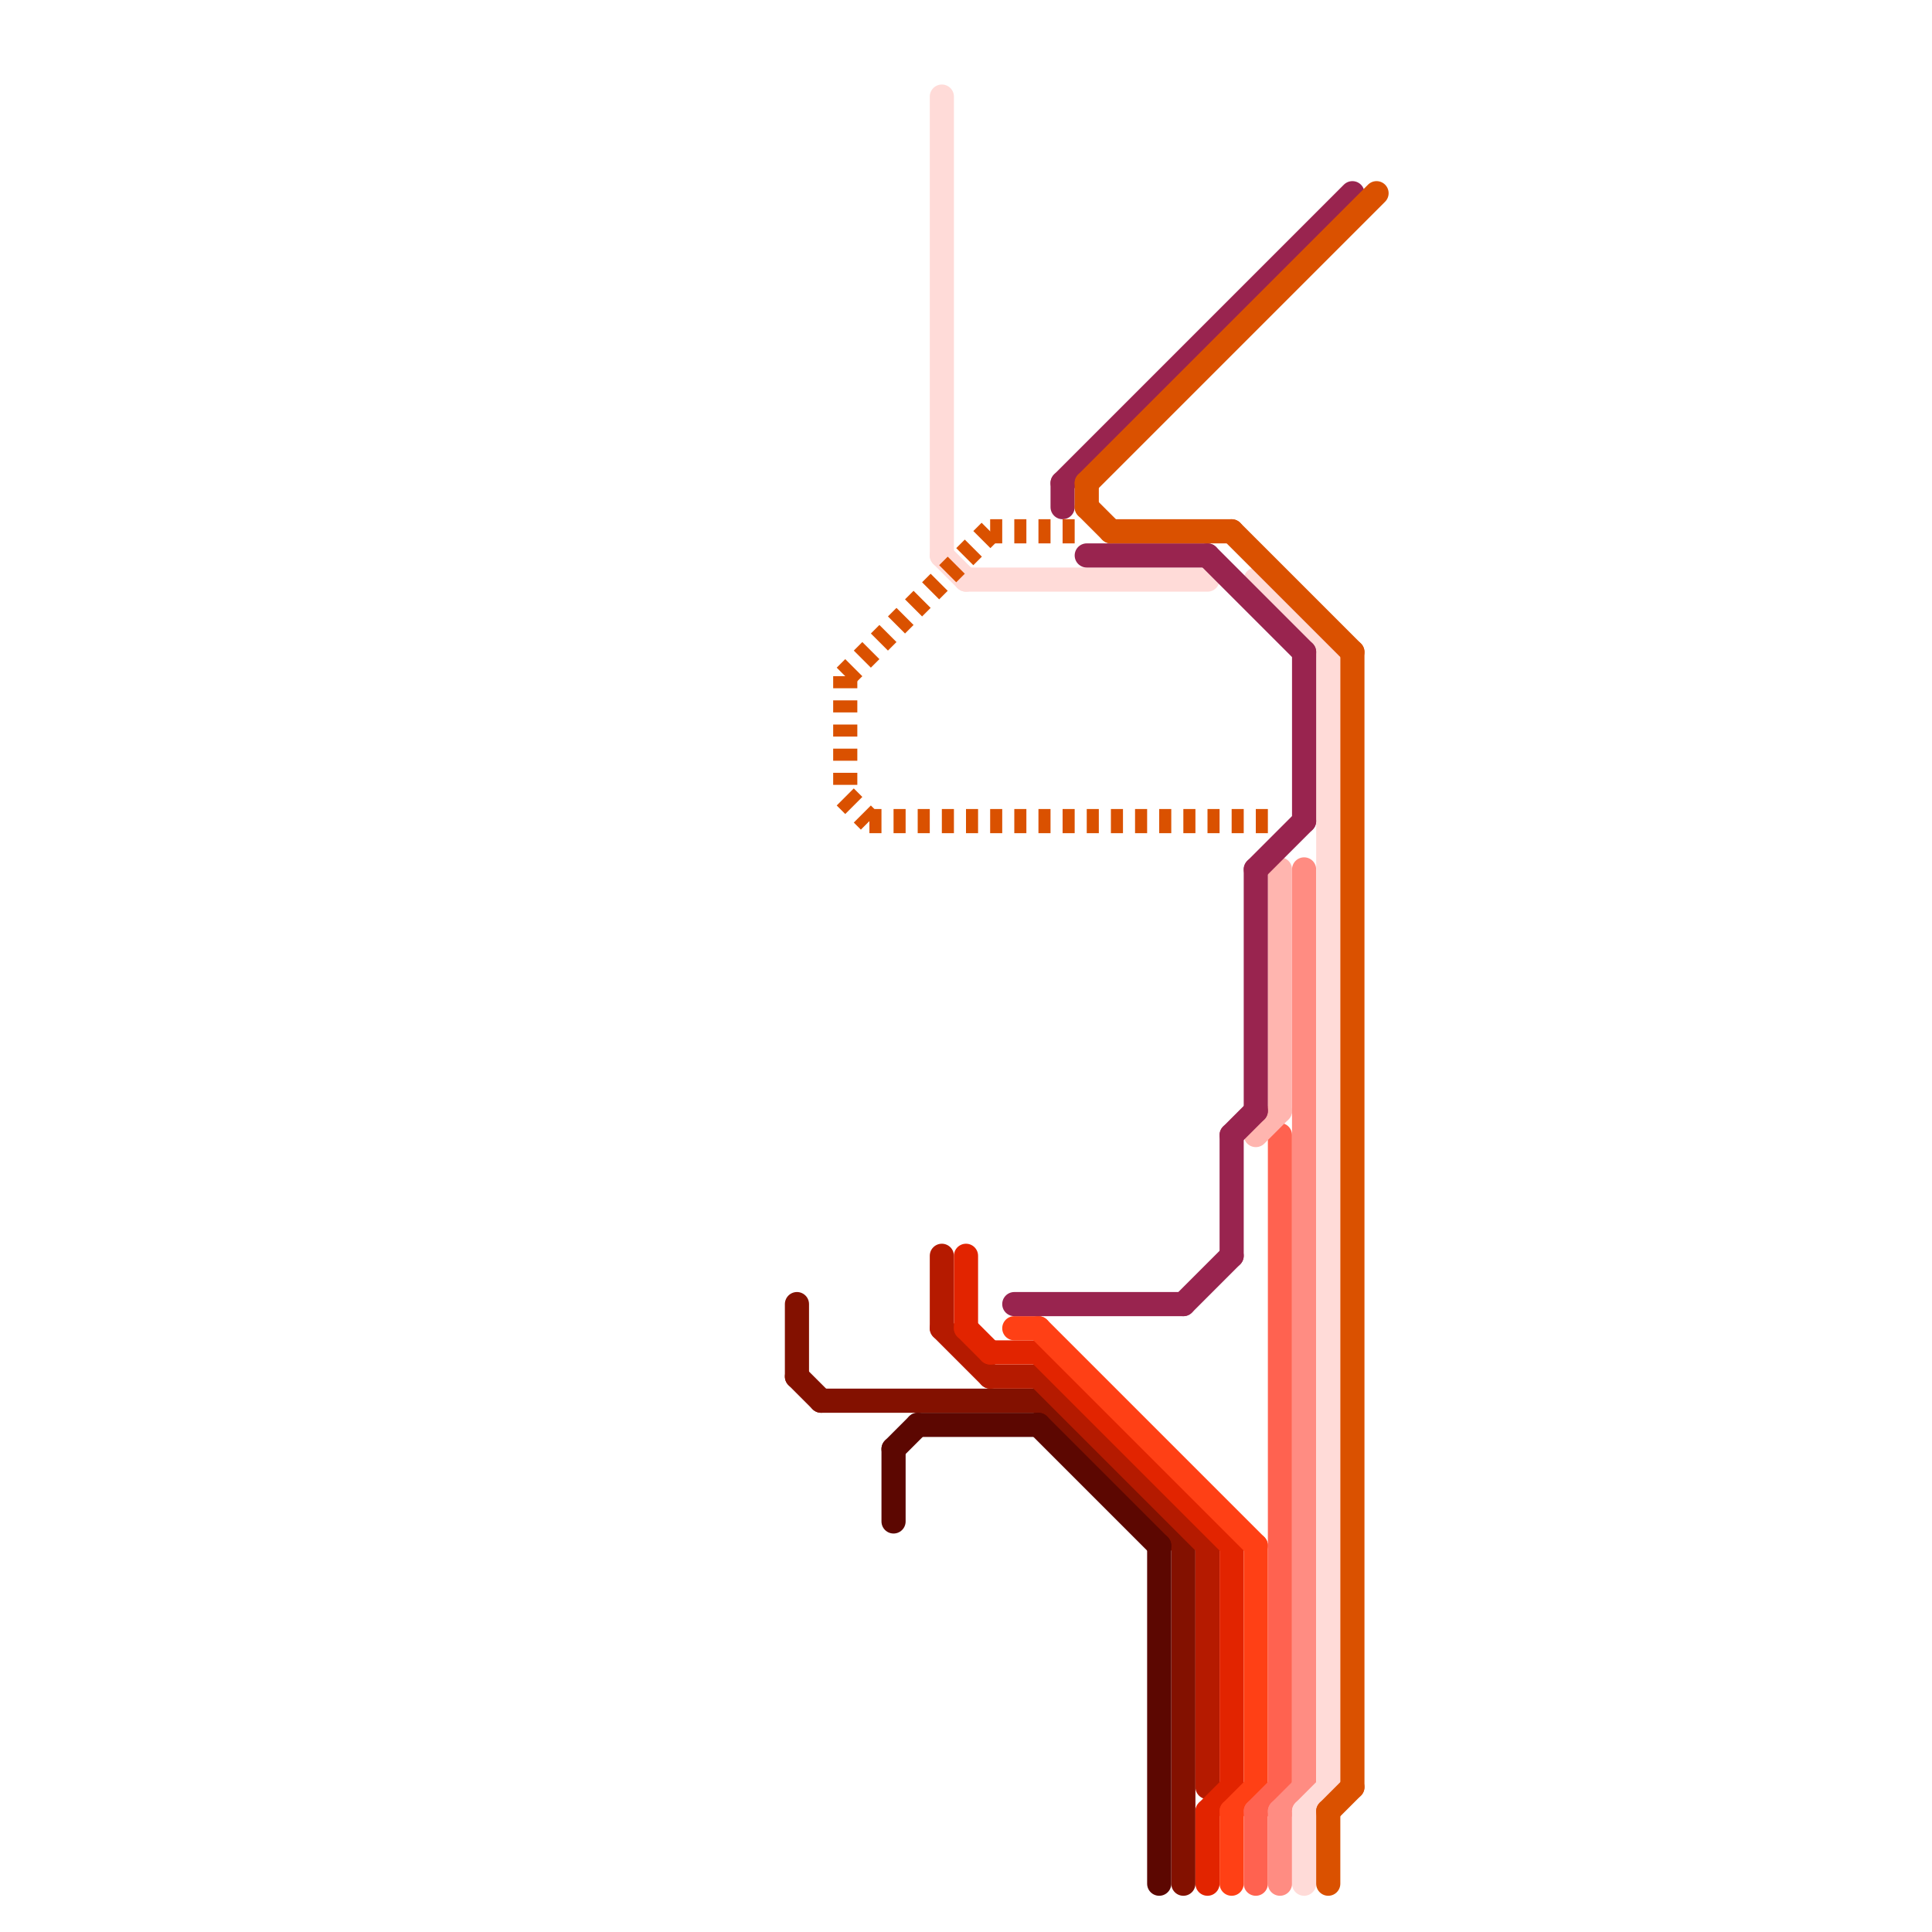 
<svg version="1.1" xmlns="http://www.w3.org/2000/svg" viewBox="0 0 80 80">
<style>text { font: 1px Helvetica; font-weight: 600; white-space: pre; dominant-baseline: central; } line { stroke-width: 0.75; fill: none; stroke-linecap: round; stroke-linejoin: round; } .c0 { stroke: #831100 } .c1 { stroke: #5c0701 } .c2 { stroke: #b51a00 } .c3 { stroke: #e22400 } .c4 { stroke: #ff4015 } .c5 { stroke: #ff6250 } .c6 { stroke: #ff8c82 } .c7 { stroke: #ffb5af } .c8 { stroke: #ffdbd8 } .c9 { stroke: #99244f } .c10 { stroke: #da5100 } .w1 { stroke-width: 1; }.l2 { stroke-dasharray: .5 .5; stroke-linecap: butt; }</style><defs><g id="wm-xf"><circle r="1.2" fill="#000"/><circle r="0.9" fill="#fff"/><circle r="0.6" fill="#000"/><circle r="0.3" fill="#fff"/></g><g id="wm"><circle r="0.6" fill="#000"/><circle r="0.3" fill="#fff"/></g><g id="csm-xf-831100"><circle r="0.4" fill="#fff"/><circle r="0.2" fill="#831100"/></g><g id="csm-xf-5c0701"><circle r="0.4" fill="#fff"/><circle r="0.2" fill="#5c0701"/></g><g id="csm-xf-ffdbd8"><circle r="0.4" fill="#fff"/><circle r="0.2" fill="#ffdbd8"/></g><g id="csm-xf-ff4015"><circle r="0.4" fill="#fff"/><circle r="0.2" fill="#ff4015"/></g><g id="csm-xf-da5100"><circle r="0.4" fill="#fff"/><circle r="0.2" fill="#da5100"/></g></defs><line class="c0 w1" x1="33" y1="54" x2="33" y2="57"/><line class="c0 w1" x1="33" y1="57" x2="34" y2="58"/><line class="c0 w1" x1="43" y1="58" x2="49" y2="64"/><line class="c0 w1" x1="49" y1="64" x2="49" y2="78"/><line class="c0 w1" x1="34" y1="58" x2="43" y2="58"/><line class="c1 w1" x1="37" y1="60" x2="38" y2="59"/><line class="c1 w1" x1="37" y1="60" x2="37" y2="63"/><line class="c1 w1" x1="48" y1="64" x2="48" y2="78"/><line class="c1 w1" x1="43" y1="59" x2="48" y2="64"/><line class="c1 w1" x1="38" y1="59" x2="43" y2="59"/><line class="c2 w1" x1="41" y1="57" x2="43" y2="57"/><line class="c2 w1" x1="50" y1="64" x2="50" y2="74"/><line class="c2 w1" x1="43" y1="57" x2="50" y2="64"/><line class="c2 w1" x1="39" y1="55" x2="41" y2="57"/><line class="c2 w1" x1="39" y1="52" x2="39" y2="55"/><line class="c3 w1" x1="51" y1="64" x2="51" y2="74"/><line class="c3 w1" x1="43" y1="56" x2="51" y2="64"/><line class="c3 w1" x1="50" y1="75" x2="51" y2="74"/><line class="c3 w1" x1="50" y1="75" x2="50" y2="78"/><line class="c3 w1" x1="40" y1="52" x2="40" y2="55"/><line class="c3 w1" x1="40" y1="55" x2="41" y2="56"/><line class="c3 w1" x1="41" y1="56" x2="43" y2="56"/><line class="c4 w1" x1="43" y1="55" x2="52" y2="64"/><line class="c4 w1" x1="52" y1="64" x2="52" y2="74"/><line class="c4 w1" x1="51" y1="75" x2="51" y2="78"/><line class="c4 w1" x1="51" y1="75" x2="52" y2="74"/><line class="c4 w1" x1="42" y1="55" x2="43" y2="55"/><line class="c5 w1" x1="52" y1="75" x2="53" y2="74"/><line class="c5 w1" x1="53" y1="47" x2="53" y2="74"/><line class="c5 w1" x1="52" y1="75" x2="52" y2="78"/><line class="c6 w1" x1="53" y1="75" x2="53" y2="78"/><line class="c6 w1" x1="53" y1="75" x2="54" y2="74"/><line class="c6 w1" x1="54" y1="36" x2="54" y2="74"/><line class="c7 w1" x1="52" y1="47" x2="53" y2="46"/><line class="c7 w1" x1="53" y1="36" x2="53" y2="46"/><line class="c8 w1" x1="54" y1="75" x2="54" y2="78"/><line class="c8 w1" x1="52" y1="24" x2="55" y2="27"/><line class="c8 w1" x1="39" y1="4" x2="39" y2="23"/><line class="c8 w1" x1="54" y1="75" x2="55" y2="74"/><line class="c8 w1" x1="39" y1="23" x2="40" y2="24"/><line class="c8 w1" x1="40" y1="24" x2="50" y2="24"/><line class="c8 w1" x1="55" y1="27" x2="55" y2="74"/><line class="c9 w1" x1="45" y1="23" x2="50" y2="23"/><line class="c9 w1" x1="51" y1="47" x2="51" y2="52"/><line class="c9 w1" x1="54" y1="27" x2="54" y2="34"/><line class="c9 w1" x1="50" y1="23" x2="54" y2="27"/><line class="c9 w1" x1="49" y1="54" x2="51" y2="52"/><line class="c9 w1" x1="44" y1="20" x2="44" y2="21"/><line class="c9 w1" x1="44" y1="20" x2="56" y2="8"/><line class="c9 w1" x1="52" y1="36" x2="54" y2="34"/><line class="c9 w1" x1="51" y1="47" x2="52" y2="46"/><line class="c9 w1" x1="42" y1="54" x2="49" y2="54"/><line class="c9 w1" x1="52" y1="36" x2="52" y2="46"/><line class="c10 w1" x1="55" y1="75" x2="56" y2="74"/><line class="c10 w1" x1="51" y1="22" x2="56" y2="27"/><line class="c10 w1" x1="46" y1="22" x2="51" y2="22"/><line class="c10 w1" x1="45" y1="21" x2="46" y2="22"/><line class="c10 w1" x1="56" y1="27" x2="56" y2="74"/><line class="c10 w1" x1="45" y1="20" x2="45" y2="21"/><line class="c10 w1" x1="55" y1="75" x2="55" y2="78"/><line class="c10 w1" x1="45" y1="20" x2="57" y2="8"/><line class="c10 w1 l2" x1="35" y1="28" x2="41" y2="22"/><line class="c10 w1 l2" x1="36" y1="34" x2="53" y2="34"/><line class="c10 w1 l2" x1="35" y1="28" x2="35" y2="33"/><line class="c10 w1 l2" x1="35" y1="33" x2="36" y2="34"/><line class="c10 w1 l2" x1="41" y1="22" x2="45" y2="22"/>
</svg>

